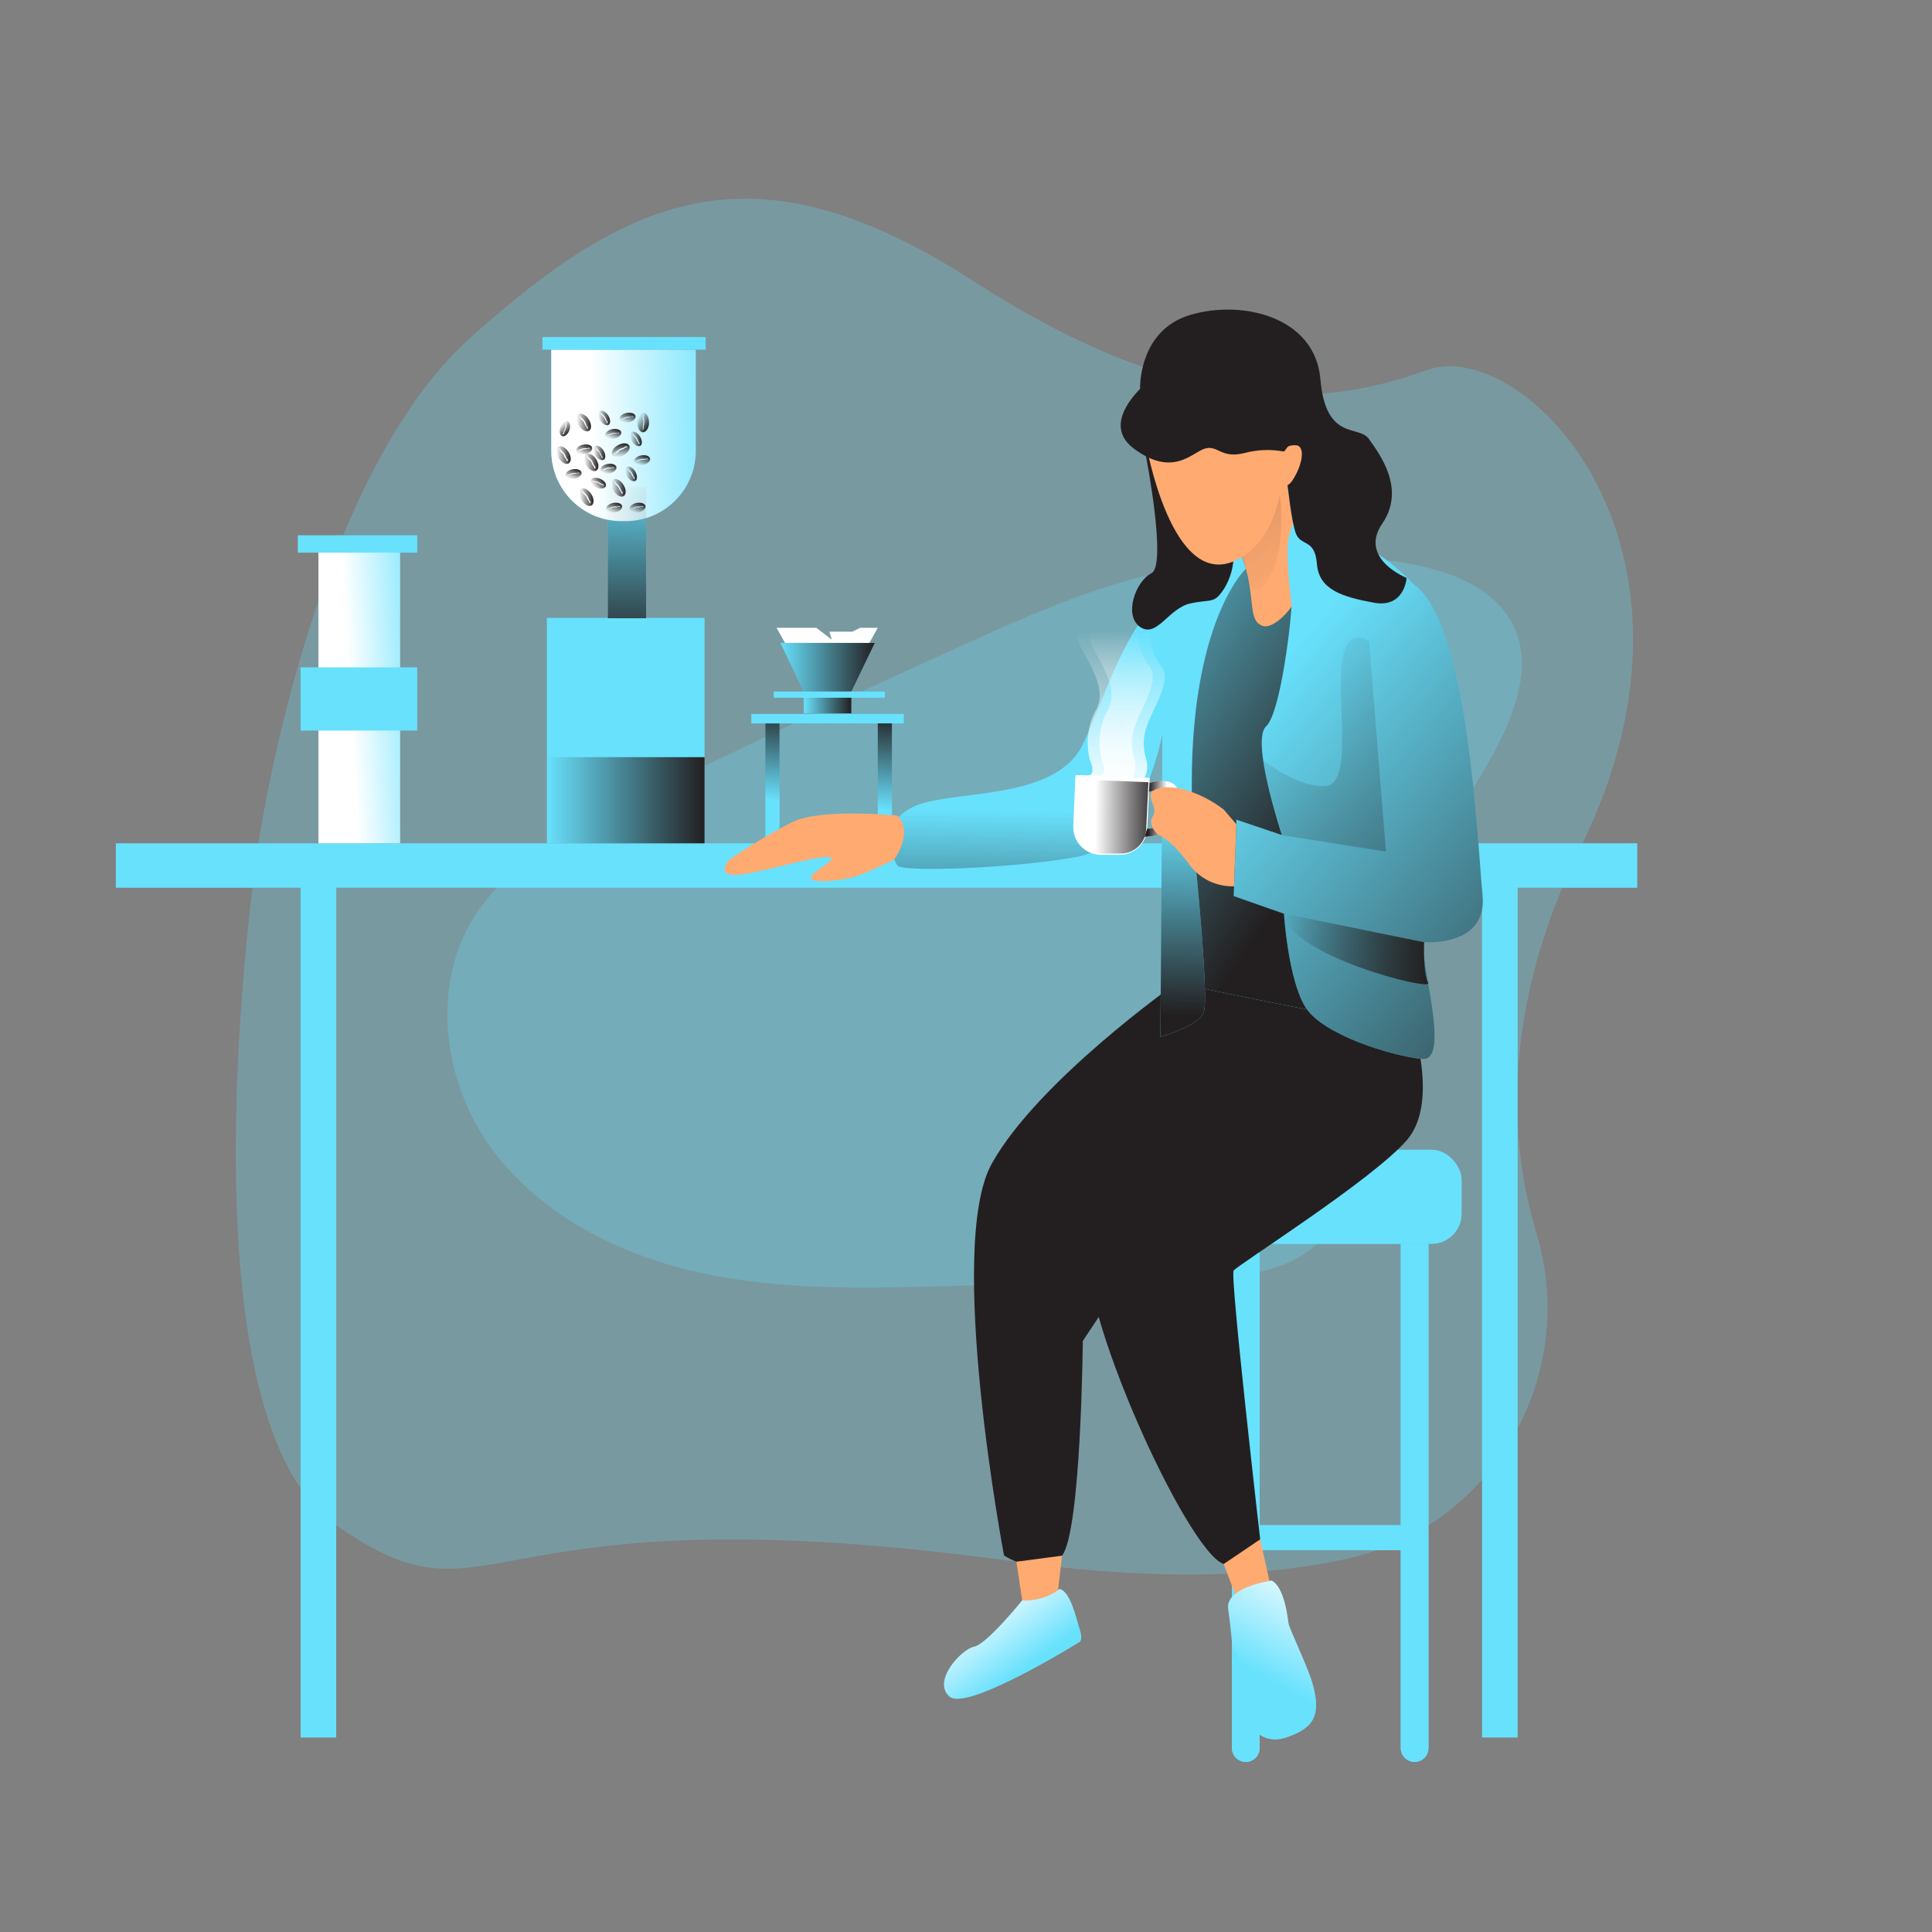 <svg transform="scale(1)" id="_0001_analysis" xmlns="http://www.w3.org/2000/svg" xmlns:xlink="http://www.w3.org/1999/xlink" viewBox="0 0 500 500" class="show_show__wrapper__graphic__5Waiy "><rect x="0" y="0" width="500" height="500" fill="#808080" stroke="none"/><title>React</title><defs><style>.cls-1{fill:none;}.cls-1,.cls-2,.cls-3,.cls-4,.cls-5,.cls-6,.cls-7,.cls-8,.cls-9,.cls-10,.cls-11,.cls-12,.cls-13,.cls-14,.cls-15,.cls-16,.cls-17,.cls-18,.cls-19,.cls-20,.cls-21,.cls-22,.cls-23,.cls-24,.cls-25,.cls-26,.cls-27,.cls-28,.cls-29,.cls-30,.cls-31,.cls-32,.cls-33,.cls-34,.cls-35,.cls-36,.cls-37,.cls-38,.cls-39,.cls-40,.cls-41,.cls-42,.cls-43,.cls-44,.cls-45,.cls-46,.cls-47,.cls-48,.cls-49,.cls-50,.cls-51,.cls-52,.cls-53,.cls-54,.cls-55,.cls-56{stroke-width:0px;}.cls-2{fill:url(#linear-gradient);}.cls-3{fill:url(#linear-gradient-38);}.cls-4{fill:url(#linear-gradient-33);}.cls-5{fill:url(#linear-gradient-29);}.cls-6{fill:url(#linear-gradient-32);}.cls-7{fill:url(#linear-gradient-30);}.cls-8{fill:url(#linear-gradient-31);}.cls-9{fill:url(#linear-gradient-36);}.cls-10{fill:url(#linear-gradient-39);}.cls-11{fill:url(#linear-gradient-34);}.cls-12{fill:url(#linear-gradient-37);}.cls-13{fill:url(#linear-gradient-35);}.cls-14{fill:url(#linear-gradient-28);}.cls-15{fill:url(#linear-gradient-25);}.cls-16{fill:url(#linear-gradient-11);}.cls-17{fill:url(#linear-gradient-12);}.cls-18{fill:url(#linear-gradient-13);}.cls-19{fill:url(#linear-gradient-10);}.cls-20{fill:url(#linear-gradient-17);}.cls-21{fill:url(#linear-gradient-16);}.cls-22{fill:url(#linear-gradient-19);}.cls-23{fill:url(#linear-gradient-15);}.cls-24{fill:url(#linear-gradient-23);}.cls-25{fill:url(#linear-gradient-21);}.cls-26{fill:url(#linear-gradient-18);}.cls-27{fill:url(#linear-gradient-14);}.cls-28{fill:url(#linear-gradient-22);}.cls-29{fill:url(#linear-gradient-20);}.cls-30{fill:url(#linear-gradient-27);}.cls-31{fill:url(#linear-gradient-24);}.cls-32{fill:url(#linear-gradient-26);}.cls-33{fill:url(#linear-gradient-45);}.cls-34{fill:url(#linear-gradient-46);}.cls-35{fill:url(#linear-gradient-44);}.cls-36{fill:url(#linear-gradient-48);}.cls-37{fill:url(#linear-gradient-49);}.cls-38{fill:url(#linear-gradient-47);}.cls-39{fill:url(#linear-gradient-42);}.cls-40{fill:url(#linear-gradient-43);}.cls-41{fill:url(#linear-gradient-40);}.cls-42{fill:url(#linear-gradient-41);}.cls-43{fill:url(#linear-gradient-50);}.cls-44{fill:url(#linear-gradient-4);}.cls-45{fill:url(#linear-gradient-2);}.cls-46{fill:url(#linear-gradient-3);}.cls-47{fill:url(#linear-gradient-8);}.cls-48{fill:url(#linear-gradient-9);}.cls-49{fill:url(#linear-gradient-7);}.cls-50{fill:url(#linear-gradient-5);}.cls-51{fill:url(#linear-gradient-6);}.cls-52{isolation:isolate;opacity:.27;}.cls-52,.cls-56{fill:#68e1fd;}.cls-53{fill:#231f20;}.cls-54{fill:#fff;}.cls-55{fill:#ffaa71;}</style><linearGradient id="linear-gradient" x1="230.58" y1="-1528.48" x2="232.7" y2="-1553.23" gradientTransform="translate(-31 1735.53)" gradientUnits="userSpaceOnUse"><stop offset="0" stop-color="#231f20" stop-opacity="0"></stop><stop offset="1" stop-color="#231f20"></stop></linearGradient><linearGradient id="linear-gradient-2" x1="259.46" y1="-1526" x2="261.58" y2="-1550.77" xlink:href="#linear-gradient"></linearGradient><linearGradient id="linear-gradient-3" x1="239.01" y1="-1553.74" x2="251.33" y2="-1553.74" xlink:href="#linear-gradient"></linearGradient><linearGradient id="linear-gradient-4" x1="232.95" y1="-1562.86" x2="257.41" y2="-1562.86" xlink:href="#linear-gradient"></linearGradient><linearGradient id="linear-gradient-5" x1="263.32" y1="348.06" x2="346.73" y2="291.59" gradientTransform="translate(0 502) scale(1 -1)" xlink:href="#linear-gradient"></linearGradient><linearGradient id="linear-gradient-6" x1="335.57" y1="152.32" x2="231.3" y2="-19.27" gradientTransform="matrix(1,0,0,1,0,0)" xlink:href="#linear-gradient"></linearGradient><linearGradient id="linear-gradient-7" x1="323.15" y1="181.71" x2="437.4" y2="278.58" gradientTransform="matrix(1,0,0,1,0,0)" xlink:href="#linear-gradient"></linearGradient><linearGradient id="linear-gradient-8" x1="324.47" y1="171.48" x2="473.9" y2="329.16" gradientTransform="matrix(1,0,0,1,0,0)" xlink:href="#linear-gradient"></linearGradient><linearGradient id="linear-gradient-9" x1="404.09" y1="-1489.58" x2="441.46" y2="-1489.58" gradientTransform="translate(-71.76 1735.17)" xlink:href="#linear-gradient"></linearGradient><linearGradient id="linear-gradient-10" x1="347.62" y1="-1525.1" x2="346.75" y2="-1472.97" gradientTransform="translate(-71.76 1735.17)" xlink:href="#linear-gradient"></linearGradient><linearGradient id="linear-gradient-11" x1="355.31" y1="-1523.8" x2="371.36" y2="-1523.65" gradientTransform="translate(-71.76 1735.17)" xlink:href="#linear-gradient"></linearGradient><linearGradient id="linear-gradient-12" x1="373.64" y1="-1525.74" x2="369" y2="-1525.86" gradientTransform="translate(-71.76 1735.17)" xlink:href="#linear-gradient"></linearGradient><linearGradient id="linear-gradient-13" x1="252.16" y1="87.98" x2="265.19" y2="70.17" gradientTransform="translate(0 502) scale(1 -1)" gradientUnits="userSpaceOnUse"><stop offset="0" stop-color="#fff"></stop><stop offset="1" stop-color="#fff" stop-opacity="0"></stop></linearGradient><linearGradient id="linear-gradient-14" x1="341.49" y1="95.71" x2="326.72" y2="68.13" xlink:href="#linear-gradient-13"></linearGradient><linearGradient id="linear-gradient-15" x1="362.92" y1="-1527.83" x2="363.57" y2="-1571.92" gradientTransform="translate(-71.76 1735.17)" xlink:href="#linear-gradient-13"></linearGradient><linearGradient id="linear-gradient-16" x1="359.84" y1="-1527.83" x2="360.5" y2="-1571.92" gradientTransform="translate(-71.76 1735.17)" xlink:href="#linear-gradient-13"></linearGradient><linearGradient id="linear-gradient-17" x1="121.58" y1="-1555.12" x2="144.17" y2="-1556.42" gradientTransform="translate(-31 1735.53)" xlink:href="#linear-gradient-13"></linearGradient><linearGradient id="linear-gradient-18" x1="239.09" y1="-1619.76" x2="242.14" y2="-1619.76" gradientTransform="translate(-71.76 1735.17)" xlink:href="#linear-gradient"></linearGradient><linearGradient id="linear-gradient-19" x1="-182.01" y1="-1974.37" x2="-178.97" y2="-1974.37" gradientTransform="translate(-228.28 2066.16) rotate(16.81)" xlink:href="#linear-gradient"></linearGradient><linearGradient id="linear-gradient-20" x1="-2564.03" y1="-1762.47" x2="-2560.33" y2="-1762.47" gradientTransform="translate(-1772.88 2546.36) rotate(94.2)" xlink:href="#linear-gradient"></linearGradient><linearGradient id="linear-gradient-21" x1="246.75" y1="-1619.29" x2="249.81" y2="-1619.29" gradientTransform="translate(-71.76 1735.17)" xlink:href="#linear-gradient"></linearGradient><linearGradient id="linear-gradient-22" x1="447.62" y1="561.08" x2="450.66" y2="561.08" gradientTransform="translate(-511.22 339.53) rotate(-68.72)" xlink:href="#linear-gradient"></linearGradient><linearGradient id="linear-gradient-23" x1="443.01" y1="559.93" x2="446.05" y2="559.93" gradientTransform="translate(-511.22 339.53) rotate(-68.72)" xlink:href="#linear-gradient"></linearGradient><linearGradient id="linear-gradient-24" x1="240.24" y1="-1628.56" x2="243.94" y2="-1628.56" gradientTransform="translate(-71.76 1735.17)" xlink:href="#linear-gradient"></linearGradient><linearGradient id="linear-gradient-25" x1="462.42" y1="557.52" x2="465.47" y2="557.52" gradientTransform="translate(-511.22 339.53) rotate(-68.72)" xlink:href="#linear-gradient"></linearGradient><linearGradient id="linear-gradient-26" x1="458.15" y1="554.03" x2="461.2" y2="554.03" gradientTransform="translate(-511.22 339.53) rotate(-68.72)" xlink:href="#linear-gradient"></linearGradient><linearGradient id="linear-gradient-27" x1="172.53" y1="-1528.43" x2="213.34" y2="-1528.43" xlink:href="#linear-gradient"></linearGradient><linearGradient id="linear-gradient-28" x1="193.33" y1="-1615.47" x2="193.17" y2="-1564.63" xlink:href="#linear-gradient"></linearGradient><linearGradient id="linear-gradient-29" x1="184.15" y1="-1622.87" x2="220.21" y2="-1623.74" gradientTransform="translate(-31 1735.53)" xlink:href="#linear-gradient-13"></linearGradient><linearGradient id="linear-gradient-30" x1="221.68" y1="-1606.5" x2="225.37" y2="-1606.5" gradientTransform="translate(-71.76 1735.17)" xlink:href="#linear-gradient"></linearGradient><linearGradient id="linear-gradient-31" x1="664.59" y1="-543.02" x2="667.64" y2="-543.02" gradientTransform="translate(-78.03 952.3) rotate(-35.09)" xlink:href="#linear-gradient"></linearGradient><linearGradient id="linear-gradient-32" x1="435.68" y1="548.92" x2="438.73" y2="548.92" gradientTransform="translate(-511.22 339.53) rotate(-68.72)" xlink:href="#linear-gradient"></linearGradient><linearGradient id="linear-gradient-33" x1="229.99" y1="-1608.92" x2="233.69" y2="-1608.92" gradientTransform="translate(-71.76 1735.17)" xlink:href="#linear-gradient"></linearGradient><linearGradient id="linear-gradient-34" x1="233.57" y1="-1612.51" x2="236.62" y2="-1612.51" gradientTransform="translate(-71.76 1735.17)" xlink:href="#linear-gradient"></linearGradient><linearGradient id="linear-gradient-35" x1="222.93" y1="-1615.51" x2="226.63" y2="-1615.51" gradientTransform="translate(-71.76 1735.17)" xlink:href="#linear-gradient"></linearGradient><linearGradient id="linear-gradient-36" x1="-719.76" y1="-2242.71" x2="-716.05" y2="-2242.71" gradientTransform="translate(-513.34 2363.91) rotate(34.53)" xlink:href="#linear-gradient"></linearGradient><linearGradient id="linear-gradient-37" x1="225.36" y1="-1617.96" x2="228.4" y2="-1617.96" gradientTransform="translate(-71.76 1735.17)" xlink:href="#linear-gradient"></linearGradient><linearGradient id="linear-gradient-38" x1="444.53" y1="543.88" x2="447.57" y2="543.88" gradientTransform="translate(-511.22 339.53) rotate(-68.72)" xlink:href="#linear-gradient"></linearGradient><linearGradient id="linear-gradient-39" x1="74.45" y1="1006.24" x2="78.15" y2="1006.24" gradientTransform="translate(-848.31 134.59) rotate(-86.69)" xlink:href="#linear-gradient"></linearGradient><linearGradient id="linear-gradient-40" x1="234.84" y1="-1621.57" x2="237.88" y2="-1621.57" gradientTransform="translate(-71.76 1735.17)" xlink:href="#linear-gradient"></linearGradient><linearGradient id="linear-gradient-41" x1="449.76" y1="551.2" x2="452.8" y2="551.2" gradientTransform="translate(-511.22 339.53) rotate(-68.72)" xlink:href="#linear-gradient"></linearGradient><linearGradient id="linear-gradient-42" x1="215.78" y1="-1617.4" x2="219.48" y2="-1617.4" gradientTransform="translate(-71.76 1735.17)" xlink:href="#linear-gradient"></linearGradient><linearGradient id="linear-gradient-43" x1="-1256.44" y1="-2308.19" x2="-1253.4" y2="-2308.19" gradientTransform="translate(-823.45 2552.71) rotate(50.19)" xlink:href="#linear-gradient"></linearGradient><linearGradient id="linear-gradient-44" x1="446.89" y1="536.22" x2="449.95" y2="536.22" gradientTransform="translate(-511.22 339.53) rotate(-68.72)" xlink:href="#linear-gradient"></linearGradient><linearGradient id="linear-gradient-45" x1="221.03" y1="-1625.81" x2="224.73" y2="-1625.81" gradientTransform="translate(-71.76 1735.17)" xlink:href="#linear-gradient"></linearGradient><linearGradient id="linear-gradient-46" x1="226.62" y1="-1626.99" x2="229.66" y2="-1626.99" gradientTransform="translate(-71.76 1735.17)" xlink:href="#linear-gradient"></linearGradient><linearGradient id="linear-gradient-47" x1="453.38" y1="541.79" x2="456.43" y2="541.79" gradientTransform="translate(-511.22 339.53) rotate(-68.72)" xlink:href="#linear-gradient"></linearGradient><linearGradient id="linear-gradient-48" x1="439.98" y1="535.97" x2="443.02" y2="535.97" gradientTransform="translate(-511.22 339.53) rotate(-68.72)" xlink:href="#linear-gradient"></linearGradient><linearGradient id="linear-gradient-49" x1="458.63" y1="543.71" x2="461.69" y2="543.71" gradientTransform="translate(-511.22 339.53) rotate(-68.72)" xlink:href="#linear-gradient"></linearGradient><linearGradient id="linear-gradient-50" x1="437.87" y1="554.56" x2="440.91" y2="554.56" gradientTransform="translate(-511.22 339.53) rotate(-68.72)" xlink:href="#linear-gradient"></linearGradient></defs><g id="background"><path class="cls-52" d="M66.56,220.4s13.18-95.41,55.35-133.16c42.17-37.75,74.24-50.52,130.21-14.36,55.96,36.16,91.98,32.12,117.03,22.94,25.04-9.19,78.51,45.13,39.92,123.45-21.01,42.65-18.3,77.2-11.46,99.8,11.12,36.8-11,75.7-48.5,84.2-20.96,4.76-48.87,6.06-86.06.91-142.8-19.76-133.99,19.9-176.02-9.44-42.03-29.35-20.47-174.33-20.47-174.33h0Z"></path><path class="cls-52" d="M304.73,147.26c-18.92,3.38-36.73,11.19-54.25,19.11-30.4,13.72-60.55,28-90.45,42.82-13.89,6.94-28.41,14.44-36.9,27.43-11.79,18.02-8.63,43.19,4.07,60.58,12.71,17.39,33.27,27.69,54.31,32.25,21.04,4.56,42.82,3.98,64.33,3.37l61.55-1.76c12.67-.36,26.88-1.41,35.22-10.95,5.6-6.41,7.22-15.27,8.46-23.69,3.78-25.57,6.32-52.17,18.95-74.73,9.43-16.84,37.03-48.05,16.28-66.71-16.83-15.15-61.34-11.32-81.58-7.71h0Z"></path></g><g id="taable"><rect class="cls-56" x="29.98" y="218.25" width="393.74" height="11.5"></rect><rect class="cls-56" x="77.8" y="227.46" width="9.21" height="222.21"></rect><rect class="cls-56" x="383.55" y="227.46" width="9.21" height="222.21"></rect></g><g id="filter"><rect class="cls-56" x="198.07" y="187.21" width="3.68" height="32.05"></rect><rect class="cls-2" x="198.07" y="187.21" width="3.68" height="32.05"></rect><rect class="cls-56" x="194.44" y="184.76" width="39.47" height="2.46"></rect><rect class="cls-56" x="227.16" y="187.21" width="3.68" height="32.05"></rect><rect class="cls-45" x="227.16" y="187.21" width="3.68" height="32.05"></rect><rect class="cls-56" x="208.01" y="178.97" width="12.32" height="5.65"></rect><rect class="cls-46" x="208.01" y="178.97" width="12.32" height="5.65"></rect><polyline class="cls-56" points="208.01 178.97 201.95 166.38 226.41 166.38 220.34 178.97"></polyline><polyline class="cls-44" points="208.01 178.97 201.95 166.38 226.41 166.38 220.34 178.97"></polyline><rect class="cls-56" x="200.24" y="178.97" width="28.76" height="1.6"></rect><polygon class="cls-54" points="203.16 166.38 200.97 162.48 211.27 162.48 215.28 165.54 214.63 163.48 220.59 163.48 222.58 162.48 227.16 162.48 224.99 166.38 203.16 166.38"></polygon></g><g id="character"><path class="cls-56" d="M362.53,321.89h7.15v130.52c0,1.97-1.6,3.58-3.58,3.58h0c-1.97,0-3.58-1.6-3.58-3.58v-130.52h0Z"></path><path class="cls-56" d="M318.84,321.89h7.15v130.52c0,1.97-1.6,3.58-3.58,3.58h0c-1.97,0-3.58-1.6-3.58-3.58v-130.52h0Z"></path><rect class="cls-56" x="323.72" y="394.73" width="40.22" height="6.42"></rect><rect class="cls-56" x="310.19" y="297.57" width="68.05" height="24.31" rx="7.78" ry="7.78"></rect><path class="cls-56" d="M362.53,321.89h7.15v130.52c0,1.97-1.6,3.58-3.58,3.58h0c-1.97,0-3.58-1.6-3.58-3.58v-130.52h0Z"></path><path class="cls-56" d="M318.84,321.89h7.15v130.52c0,1.97-1.6,3.58-3.58,3.58h0c-1.97,0-3.58-1.6-3.58-3.58v-130.52h0Z"></path><rect class="cls-56" x="323.72" y="394.73" width="40.22" height="6.42"></rect><rect class="cls-56" x="310.19" y="297.57" width="68.05" height="24.31" rx="7.78" ry="7.78"></rect><path class="cls-53" d="M304.51,254.37s-35.87,25.28-47.84,46.78,3.17,101.42,3.17,101.42c0,0,10.13,6.48,15.04,0,4.92-6.48,5.35-55.54,5.35-55.54l57.59-86.53s-16.05-8.81-33.32-6.12h0Z"></path><path class="cls-53" d="M364.68,262.28s8.38,22.48-.61,32.82c-8.99,10.33-43.83,32.31-44.81,33.73-.97,1.42,6.87,69.5,6.87,69.5,0,0,.1,9.64-9.45,6.43-9.56-3.21-38.93-68.27-34.72-82.87,1.71-5.89,45.03-62.85,46.44-62.59,1.41.25,36.28,2.97,36.28,2.97h0Z"></path><path class="cls-56" d="M334.01,137.98c4.12.13,8.24.54,12.3,1.25,1.89.24,3.71.91,5.3,1.96,3.15,2.82,14.22,115.87,14.22,115.87,0,0,.83,6.62-4.95,7.44s-56.35-10.13-56.35-10.13c0,0,1.76-75.34-.49-78.09-2.24-2.74,3.4-28.21,10.41-30.18s19.56-8.12,19.56-8.12h0Z"></path><path class="cls-50" d="M334.01,137.98c4.12.13,8.24.54,12.3,1.25,1.89.24,3.71.91,5.3,1.96,3.15,2.82,14.22,115.87,14.22,115.87,0,0,.83,6.62-4.95,7.44s-56.35-10.13-56.35-10.13c0,0,1.76-75.34-.49-78.09-2.24-2.74,3.4-28.21,10.41-30.18s19.56-8.12,19.56-8.12h0Z"></path><path class="cls-55" d="M332.9,122.96s1.39,15.04,4.35,21.91c2.96,6.86-6.55,18.61-10.55,17.09s-1.53-7.54-5.24-17.83c-3.71-10.29,8.13-24.07,11.44-21.16h0Z"></path><path class="cls-51" d="M330.05,123.77c.56,1.08.87,2.97,1.02,3.73.35,1.81.47,3.68.51,5.53.14,5.91-.46,12.12-3.36,16.98-.66,1.1-1.49,2.17-2.61,2.51-1.48.46-2.45-.62-2.79-2.14-.47-2.11-.83-4.21-1.47-6.27-1.75-5.62.39-12.07,3.32-16.62.69-1.08,3.24-5.08,4.69-4.5.26.1.48.38.67.76Z"></path><path class="cls-56" d="M365.84,151.2s-9.52-10.72-20.23-12.53c-10.7-1.82-9.86-2.03-9.86-2.03l-.68-1.79s-1.72,2.15-1.86,7.45c.05,4.72.39,9.44,1.03,14.12.17,1.62-2.57,27.84-6.58,31.56-4.02,3.71,4.06,28.12,4.06,28.12l-11.75-3.97v1.16l-.69,18.61,13.01,4.56s1.04,16.79,5.49,24.09c4.44,7.3,22.52,12.73,30.24,13.52,7.72.79-.86-25.97.56-30.2,0,0,16.42,1.3,15.1-12.15s-3.51-70.5-17.82-80.51h-.02Z"></path><path class="cls-49" d="M365.84,151.2s-9.52-10.72-20.23-12.53c-10.7-1.82-9.86-2.03-9.86-2.03l-.68-1.79s-1.72,2.15-1.86,7.45c.05,4.72.39,9.44,1.03,14.12.17,1.62-2.57,27.84-6.58,31.56-4.02,3.71,4.06,28.12,4.06,28.12l-11.75-3.97v1.16l-.69,18.61,13.01,4.56s1.04,16.79,5.49,24.09c4.44,7.3,22.52,12.73,30.24,13.52,7.72.79-.86-25.97.56-30.2,0,0,16.42,1.3,15.1-12.15s-3.51-70.5-17.82-80.51h-.02Z"></path><path class="cls-47" d="M331.76,216.13l26.92,4.27-4.36-54.39s-5.79-4.63-7.05,5.54c-1.26,10.17,2.87,31.24-4.15,31.86-7.02.61-16.2-6.63-16.2-6.63,0,0,2.41,16.47,4.85,19.35h-.01Z"></path><path class="cls-48" d="M332.28,236.45l36.28,7.41s-.31,8.24,1.05,10.52c1.37,2.28-36.29-7.11-37.33-17.92h0Z"></path><path class="cls-56" d="M322.43,147.19s-18.57,17.22-12.94,77.17c0,0,3.41,34.07,2.04,37.65s-11.21,6.32-11.21,6.32c0,0,.52-73.06.5-78.28,0,0-5.25,28.66-22.07,31.71-16.81,3.04-45.5,3.97-46.52,2.23s-5.57-10.21,3.8-15.04c9.36-4.84,36.89-1.16,44.19-16.3,7.3-15.15,12.94-40.78,34.24-46.55l6.94-1.98,1.03,3.08h0Z"></path><path class="cls-19" d="M322.43,147.19s-18.57,17.22-12.94,77.17c0,0,3.41,34.07,2.04,37.65s-11.21,6.32-11.21,6.32c0,0,.52-73.06.5-78.28,0,0-5.25,28.66-22.07,31.71-16.81,3.04-45.5,3.97-46.52,2.23s-5.57-10.21,3.8-15.04c9.36-4.84,36.89-1.16,44.19-16.3,7.3-15.15,12.94-40.78,34.24-46.55l6.94-1.98,1.03,3.08h0Z"></path><path class="cls-54" d="M278.33,200.62c.42-.16,19.21.64,19.21.64l-.62,13.19c-.19,3.79-3.32,6.77-7.12,6.77h-4.91c-3.94,0-7.13-3.19-7.13-7.13,0-.13,0-.25.01-.38l.56-13.09Z"></path><path class="cls-16" d="M279.44,201.84c.38-.14,17.77.6,17.77.6l-.58,12.19c-.17,3.51-3.07,6.28-6.58,6.27h-4.54c-3.63,0-6.58-2.93-6.58-6.56,0-.13,0-.25.01-.38l.5-12.12h0Z"></path><path class="cls-54" d="M297.48,202.6s5.32-1.67,7.05,1.16c0,0,2.14,11.76-5.15,12.47l-3.21.35.74-2.18s3.3.79,4.17-3.91c.87-4.7-.14-6.62-3.71-5.58l.12-2.31h-.01Z"></path><path class="cls-17" d="M297.48,202.6s5.32-1.67,7.05,1.16c0,0,2.14,11.76-5.15,12.47l-3.21.35.74-2.18s3.3.79,4.17-3.91c.87-4.7-.14-6.62-3.71-5.58l.12-2.31h-.01Z"></path><path class="cls-55" d="M232.23,211.09s-19.46-2-27,1.59c-5.76,2.93-11.32,6.25-16.64,9.93,0,0-3.3,3.91,1.74,3.81,5.03-.1,19.94-4.8,23.85-4.63s-4.94,4.14-4.29,5.53c.65,1.39,8.77.6,12.62-.88,3.85-1.48,8.91-3.99,8.91-3.99,0,0,5.15-7.01.81-11.35h0Z"></path><path class="cls-55" d="M263.04,404.17l1.5,10.01s4.95,3.09,8.99,0l1.33-11.57-11.83,1.56h.01Z"></path><path class="cls-55" d="M316.69,404.76l3.24,8.56c.54,1.42,2.03,2.25,3.53,1.97,2.04-.37,4.63-1.28,5.66-3.47l-2.97-13.45-9.45,6.39h0Z"></path><path class="cls-56" d="M274.2,411.28c-2.77,2.08-6.19,3.11-9.65,2.9,0,0-9.15,11.36-12.44,11.99-3.29.62-10.96,8.91-6.38,12.9s33.79-14.2,33.79-14.2c0,0,.74-.78-.09-3.25-.83-2.48-2.41-9.93-5.23-10.35h0Z"></path><path class="cls-56" d="M329.12,409.07s-12.1,1.62-11.26,7.39c.84,5.77.86,8.67,1.27,10.11.42,1.45,4.04,4.35,3.15,11.57s3.31,13.99,10.65,11.51c7.34-2.48,8.91-5.94,6.87-13.55-1.16-4.4-6.14-14.57-6.35-16.02-.21-1.45-1.01-9.2-4.33-11.03v.02Z"></path><path class="cls-18" d="M274.2,411.28c-2.77,2.08-6.19,3.11-9.65,2.9,0,0-9.15,11.36-12.44,11.99-3.29.62-10.96,8.91-6.38,12.9s33.79-14.2,33.79-14.2c0,0,.74-.78-.09-3.25-.83-2.48-2.41-9.93-5.23-10.35h0Z"></path><path class="cls-27" d="M329.12,409.07s-12.1,1.62-11.26,7.39c.84,5.77.86,8.67,1.27,10.11.42,1.45,4.04,4.35,3.15,11.57s3.31,13.99,10.65,11.51c7.34-2.48,8.91-5.94,6.87-13.55-1.16-4.4-6.14-14.57-6.35-16.02-.21-1.45-1.01-9.2-4.33-11.03v.02Z"></path><path class="cls-53" d="M295.05,100.63s-.54-15.15,13.02-19.14,32.27.53,33.65,16.66,9.94,11.72,12.54,15.44c2.6,3.71,9.7,12.82,3.47,21.91-6.23,9.08,6.3,14.07,6.3,14.07,0,0-.51,7.9-8.53,6.4s-14.15-3.29-14.68-10.01-4.13-4.42-5.46-7.93c-1.16-3.15-2.09-12.39-2.31-14.05-.22-1.65-8.34-8.46-11.44-10.41-3.1-1.96-21.27-17.01-26.55-12.94h-.01Z"></path><path class="cls-55" d="M335.96,115.34c-2.35-.55-4.7.92-5.25,3.27-.04.16-.07.33-.09.5-.8,4.74,1.55,8.55,3.75,5.38,2.2-3.17,3.58-8.03,1.59-9.15Z"></path><path class="cls-53" d="M296.59,118.13s5.47,28.15,1.39,30.23c-4.08,2.07-7.24,10.88-2.93,13.89,4.32,3.01,7.35-4.86,13.02-6.08,5.67-1.22,6.09.24,8.78-3.9,1.64-2.71,2.48-5.83,2.41-9l-11.19-34.19s-12.52-6.51-11.48,9.06h0Z"></path><path class="cls-55" d="M296.59,114.83s6.56,37.96,23.14,30.24c10.59-4.95,12.54-18.84,12.54-28.17.03-3.03-.16-6.07-.57-9.07,0,0-24.17-33.52-35.12,7h.01Z"></path><path class="cls-53" d="M298.93,97.18s-15.6,11.38-5.49,18.92c10.11,7.54,15.04,1.01,18.38,0s4.18,2.67,10.19,1.16c3.36-.91,6.89-1.04,10.31-.39l4.93-6.46c-1.07-3.01-2.75-5.77-4.93-8.1-3.97-4.57-15.82-20.82-33.4-5.13h0Z"></path><path class="cls-23" d="M285.14,196.75c-1.16-4.41-.59-9.09,1.6-13.09,3.69-6.69-4.91-15.55-4.76-18.72s4.76-9.59,4.76-9.59l10.83,3.29s-.95,9.26,2.78,13.47-3.31,12.6-4.14,17.98c-.36,2.1-.22,4.25.38,6.28.52,1.6.38,3.34-.38,4.84h0l-11.57-.45s2.18-.02.51-4h0Z"></path><path class="cls-21" d="M282.09,196.75c-1.17-4.4-.6-9.09,1.59-13.09,3.68-6.69-4.92-15.55-4.77-18.72.15-3.17,4.77-9.59,4.77-9.59l10.82,3.29s-.95,9.26,2.78,13.47-3.31,12.6-4.14,17.98c-.35,2.1-.22,4.25.39,6.28.51,1.6.37,3.34-.39,4.84h0l-11.57-.45s2.21-.02.53-4h0Z"></path><path class="cls-55" d="M316.72,209.54l3.25,3.78-.6,16.05c-4.62.16-9.01-2.01-11.68-5.79-4.83-6.48-7.58-7.37-7.79-7.44s-3.1-2.68-1.52-4.96c1.59-2.28-2.42-5.31.41-6.76s7.58-.12,7.58-.12c3.75,1.07,7.26,2.85,10.35,5.23h0Z"></path></g><g id="aeropress"><rect class="cls-56" x="82.41" y="142.32" width="21.13" height="75.91"></rect><rect class="cls-20" x="82.41" y="142.32" width="21.13" height="75.91"></rect><rect class="cls-56" x="77.07" y="138.53" width="30.91" height="4.5"></rect><rect class="cls-56" x="77.8" y="172.71" width="30.18" height="16.36"></rect></g><g id="grinder"><path class="cls-26" d="M169.9,114.78c-.62-.97-1.59-1.46-2.15-1.16s-.54,1.45.06,2.42c.6.97,1.59,1.47,2.15,1.16s.54-1.39-.06-2.42ZM169.58,116.8c-.03-.09-.06-.17-.1-.25-.02-.09-.05-.17-.1-.24-.07-.1-.16-.2-.24-.29-.17-.23-.2-.56-.37-.79-.12-.13-.25-.25-.39-.36-.19-.17-.33-.39-.42-.62-.02-.08-.02-.16,0-.24,0-.07.08-.17.15-.14-.04.09-.04.2,0,.29.06.1.13.18.21.25.28.22.53.47.74.75.15.26.27.53.36.81,0,0,.06.12.1.17s.15.15.21.23c.08.16.02.35-.14.43h-.01Z"></path><path class="cls-22" d="M169.17,123.06c-.3-1.16-1.08-1.86-1.74-1.69s-.94,1.23-.64,2.31c.3,1.09,1.08,1.86,1.74,1.69s.94-1.2.64-2.31ZM168.28,124.88v-.28c0-.08,0-.17,0-.25,0-.12-.12-.23-.15-.36s0-.58-.13-.86c-.07-.16-.16-.31-.27-.45-.14-.22-.21-.46-.22-.72-.03-.08-.03-.17,0-.25,0-.06.13-.14.19-.08-.07.08-.1.18-.08.28.02.11.07.21.13.3.2.29.36.61.49.94.06.29.1.58.1.88v.2c0,.1.1.19.13.28.05.16-.03.32-.19.38h0Z"></path><path class="cls-29" d="M173.22,121.45c1.23-.66,1.91-1.78,1.53-2.51s-1.71-.79-2.94-.13-1.92,1.78-1.53,2.51,1.7.79,2.94.13ZM170.82,120.88l.31-.09c.1-.02.21-.06.3-.1.13-.07.24-.2.38-.28s.68-.2.97-.38c.17-.13.33-.28.47-.44.22-.21.49-.37.79-.45.1-.03.21-.03.31,0,.08,0,.2.12.15.2-.11-.06-.25-.06-.36,0-.12.05-.23.13-.31.23-.51.61-1.21,1.02-1.99,1.16-.08.03-.16.06-.23.1-.1.07-.19.17-.29.23-.19.09-.42.01-.51-.17h0Z"></path><path class="cls-25" d="M177.56,115.21c-.61-.97-1.57-1.47-2.15-1.1-.58.37-.54,1.45.07,2.42s1.59,1.46,2.15,1.16.54-1.5-.07-2.48ZM177.22,117.22c-.03-.09-.06-.18-.09-.27-.03-.08-.06-.16-.1-.23-.07-.1-.17-.2-.24-.3s-.21-.54-.38-.78c-.11-.13-.24-.25-.38-.36-.19-.17-.34-.38-.43-.62-.02-.08-.02-.16,0-.24,0-.07.09-.17.15-.15-.04.1-.04.2,0,.3.05.09.12.18.21.24.28.22.53.48.75.76.15.25.27.52.36.8l.09.19c.08.07.15.15.21.23.08.15.02.34-.13.42h-.02Z"></path><path class="cls-28" d="M174.37,123.44c-1.16.23-1.94.95-1.82,1.61.13.66,1.16,1.03,2.31.82s1.94-.95,1.81-1.61-1.18-1.03-2.3-.82h0ZM176.12,124.48h-.53c-.12,0-.24.09-.36.13s-.59,0-.87,0c-.17.06-.33.14-.47.23-.23.11-.48.17-.73.17-.08.02-.17.02-.25,0-.06,0-.13-.14-.07-.2.07.08.17.11.28.1.11,0,.21-.04.3-.1.31-.18.64-.32.98-.42.29-.02.58-.02.87,0,.07.01.14.01.21,0,.1,0,.19-.08.29-.1.15-.04.3.04.36.19h0Z"></path><path class="cls-24" d="M171.62,127.31c-1.16.22-1.93.94-1.81,1.6.13.66,1.16,1.03,2.31.82s1.93-.94,1.81-1.61c-.13-.67-1.18-1.03-2.31-.81h0ZM173.37,128.34h-.53c-.13,0-.24.09-.37.13s-.59,0-.86,0c-.17.06-.34.14-.49.24-.23.11-.48.16-.73.16-.08.02-.16.02-.24,0-.06,0-.13-.14-.08-.2.07.07.17.12.28.12.11-.02.21-.05.31-.1.3-.18.63-.32.97-.42.29-.03.59-.03.88,0h.21c.09-.04.19-.08.29-.12.15-.03.3.05.36.19h0Z"></path><path class="cls-31" d="M171.59,105.81c-.75-1.16-1.92-1.78-2.62-1.34s-.66,1.76.08,2.94,1.92,1.78,2.62,1.34.66-1.76-.08-2.94ZM171.2,108.26c0-.1-.07-.21-.12-.31-.03-.1-.07-.2-.13-.29-.08-.13-.21-.23-.3-.36s-.24-.67-.45-.95c-.14-.16-.3-.31-.47-.44-.23-.2-.4-.46-.51-.75-.03-.1-.03-.2,0-.3,0-.08.1-.21.19-.17-.05.11-.05.24,0,.36.06.12.15.22.25.3.34.27.64.58.9.93.18.31.32.63.44.97.03.08.07.15.12.22.08.1.19.17.25.28.09.19.02.42-.17.52h0Z"></path><path class="cls-15" d="M176.42,108.35c-1.16.23-1.93.94-1.81,1.61.13.67,1.16,1.03,2.31.81s1.93-.94,1.81-1.6-1.18-1.03-2.31-.82ZM178.18,109.38h-.28c-.08-.02-.17-.02-.25,0-.13,0-.24.09-.37.13s-.58,0-.86,0c-.17.06-.33.14-.49.23-.22.12-.48.17-.73.16-.08.02-.16.02-.24,0-.06,0-.13-.15-.07-.2.07.07.17.11.27.1.11-.01.22-.05.31-.1.31-.18.64-.32.98-.42.29-.02.58-.02.87,0h.21c.09-.04.19-.08.29-.12.15-.03.31.06.36.21h0Z"></path><path class="cls-32" d="M171.62,111.06c-1.16.23-1.93.95-1.81,1.61.13.66,1.16,1.03,2.31.82s1.93-.95,1.81-1.61c-.13-.66-1.18-1.03-2.31-.82ZM173.37,112.1h-.53c-.13,0-.24.09-.37.13s-.59,0-.86.06c-.17.06-.33.14-.49.23-.23.11-.48.17-.73.17-.08.02-.16.02-.24,0-.06,0-.13-.14-.08-.2.07.07.17.11.28.1.11,0,.22-.04.31-.1.31-.18.63-.32.97-.42.29-.02.59-.02.88,0,.07.01.14.01.21,0,.1,0,.19-.08.29-.1.13-.04.28,0,.36.13h0Z"></path><rect class="cls-56" x="141.53" y="159.91" width="40.81" height="58.33"></rect><rect class="cls-30" x="141.53" y="195.95" width="40.81" height="22.3"></rect><path class="cls-56" d="M142.67,90.49h37.4v26.19c0,10.04-8.14,18.18-18.18,18.19h-1.01c-10.05,0-18.21-8.14-18.21-18.19h0v-26.19h0Z"></path><rect class="cls-56" x="157.3" y="126.06" width="9.92" height="33.94"></rect><rect class="cls-14" x="157.3" y="126.06" width="9.92" height="33.94"></rect><path class="cls-5" d="M142.67,90.49h37.4v26.19c0,10.04-8.14,18.18-18.18,18.19h-1.01c-10.05,0-18.21-8.14-18.21-18.19h0v-26.19h0Z"></path><rect class="cls-56" x="140.38" y="87.24" width="42.24" height="3.25"></rect><path class="cls-7" d="M153.03,127.87c-.75-1.16-1.92-1.78-2.62-1.34s-.66,1.76.08,2.94,1.92,1.78,2.62,1.34.66-1.76-.08-2.94ZM152.64,130.31c0-.1-.07-.21-.12-.31-.03-.1-.07-.2-.13-.29-.08-.13-.21-.23-.3-.36s-.24-.67-.45-.95c-.14-.16-.3-.31-.47-.44-.23-.2-.4-.46-.51-.75-.03-.1-.03-.2,0-.3,0-.08.1-.21.19-.17-.05.11-.05.24,0,.36.06.12.15.22.25.3.34.27.64.58.9.93.18.31.32.63.44.97.03.08.07.15.12.22.08.1.19.17.25.28.09.19.02.42-.17.52h0Z"></path><path class="cls-8" d="M155.33,123.91c-1.06-.44-2.14-.29-2.4.34s.38,1.5,1.45,1.94,2.13.29,2.4-.34-.39-1.48-1.45-1.94ZM156.23,125.75l-.23-.16c-.07-.05-.14-.1-.22-.14-.12,0-.24,0-.37-.09s-.49-.34-.75-.43c-.17-.05-.35-.07-.53-.07-.25-.03-.49-.12-.69-.27-.07-.04-.13-.11-.17-.19v-.2c.02.1.08.19.16.24.1.04.2.07.31.08.36.01.71.08,1.05.2.27.12.52.27.75.44l.19.09c.1,0,.21,0,.3.07.17.05.27.23.22.4v.02h-.02Z"></path><path class="cls-6" d="M158.7,130.16c-1.16.22-1.93.94-1.81,1.6s1.16,1.03,2.31.82,1.93-.95,1.81-1.61c-.13-.66-1.16-1.03-2.31-.81h0ZM160.46,131.19h-.53c-.13,0-.24.09-.37.13s-.59,0-.86,0c-.17.06-.33.14-.49.23-.23.11-.48.17-.73.17-.08.02-.16.02-.24,0-.06,0-.13-.14-.08-.2.07.07.17.11.28.1.11,0,.22-.04.31-.1.31-.18.63-.32.97-.42.29-.02.59-.02.88,0,.07,0,.14,0,.21,0,.1,0,.19-.08.29-.1.16-.05.33.03.39.19h-.03Z"></path><path class="cls-4" d="M161.34,125.45c-.75-1.16-1.92-1.78-2.62-1.34s-.66,1.76.08,2.94c.74,1.18,1.92,1.78,2.62,1.34s.66-1.76-.08-2.94ZM160.95,127.89c0-.1-.07-.21-.12-.31-.03-.1-.07-.2-.13-.29-.08-.13-.21-.23-.3-.36s-.24-.67-.45-.95c-.14-.16-.3-.31-.47-.44-.23-.2-.4-.46-.51-.75-.03-.1-.03-.2,0-.3,0-.08.1-.21.19-.17-.05.11-.05.24,0,.36.06.12.15.22.25.3.34.27.64.58.9.93.18.31.32.63.44.97.03.08.07.15.12.22.08.1.19.17.25.28.09.19.02.42-.17.52h0Z"></path><path class="cls-11" d="M164.37,121.98c-.61-.97-1.57-1.46-2.15-1.1s-.53,1.45.07,2.42,1.59,1.47,2.15,1.16.54-1.5-.07-2.48ZM164.05,123.99c-.03-.09-.06-.17-.09-.25-.02-.09-.06-.17-.1-.24-.07-.1-.17-.19-.24-.29s-.21-.56-.37-.79c-.12-.13-.25-.25-.39-.36-.19-.17-.34-.38-.42-.62-.02-.08-.02-.16,0-.24,0-.07.09-.17.16-.14-.05.09-.05.2,0,.29.05.1.12.18.21.25.28.22.53.47.74.75.14.26.26.53.36.81,0,0,.06.12.09.17s.16.14.21.23c.08.14.03.33-.11.41,0,0-.02.01-.04.02h-.01Z"></path><path class="cls-13" d="M154.29,118.86c-.75-1.16-1.92-1.78-2.62-1.34-.69.44-.66,1.77.08,2.93s1.92,1.78,2.62,1.34.66-1.75-.08-2.93ZM153.9,121.3c0-.1-.07-.21-.12-.31-.03-.1-.07-.2-.13-.29-.08-.13-.21-.23-.3-.36s-.24-.67-.45-.95c-.14-.16-.3-.31-.47-.44-.23-.2-.4-.46-.51-.75-.03-.1-.03-.2,0-.3,0-.08.1-.21.19-.17-.05.11-.05.24,0,.36.06.12.15.22.25.3.34.27.64.58.9.93.18.31.32.63.44.97.03.08.07.15.12.22.08.1.19.17.25.28.09.19.02.42-.17.52h0Z"></path><path class="cls-9" d="M167.96,109.42c0-1.4-.57-2.56-1.39-2.59s-1.54,1.08-1.6,2.46c-.06,1.39.57,2.56,1.39,2.59s1.6-1.08,1.6-2.46ZM166.28,111.18c0-.1,0-.21.08-.32v-.77c0-.35.19-.69.16-1.04-.02-.21-.07-.42-.14-.62-.07-.3-.07-.61,0-.91,0-.1.06-.19.13-.27,0,0,.21-.12.25,0-.11.07-.18.18-.21.3-.02.13-.02.26,0,.39.13.41.2.84.22,1.27-.03.36-.1.71-.2,1.05v.61c-.03.16-.15.28-.3.31h0Z"></path><path class="cls-12" d="M156.17,116.58c-.62-.97-1.59-1.47-2.15-1.16s-.54,1.45.07,2.42,1.57,1.47,2.15,1.16.53-1.45-.07-2.42ZM155.84,118.58c0-.08-.06-.17-.09-.25-.03-.09-.07-.17-.12-.24-.07-.1-.16-.2-.24-.29-.17-.23-.2-.56-.37-.79-.12-.13-.25-.25-.39-.36-.19-.17-.33-.38-.42-.61-.02-.08-.02-.17,0-.25,0,0,.08-.17.15-.14-.04.09-.04.2,0,.29.05.1.12.18.21.25.26.23.48.49.66.79.15.25.27.52.36.8.03.06.06.12.1.17.06.09.15.15.21.23.08.13.06.3-.06.41h0Z"></path><path class="cls-3" d="M157.22,120.08c-1.16.22-1.94.94-1.82,1.61.13.67,1.16,1.03,2.31.81s1.94-.94,1.82-1.61-1.19-1.03-2.31-.81ZM158.97,121.11h-.27c-.09-.02-.18-.02-.27,0-.12,0-.23.08-.36.12s-.59,0-.87.07c-.17.06-.33.14-.47.23-.22.12-.48.17-.73.16-.09.01-.17-.01-.24-.06-.06,0-.13-.14-.08-.19.07.07.17.11.28.1.11-.02.21-.05.3-.1.31-.18.64-.32.98-.42.29-.03.59-.03.88,0h.2c.09-.04.19-.08.29-.12.15-.03.3.05.36.2h0Z"></path><path class="cls-10" d="M159.92,115.21c-1.22.68-1.89,1.82-1.48,2.53s1.71.76,2.94.09,1.89-1.82,1.48-2.53c-.41-.72-1.71-.76-2.94-.09ZM162.34,115.74l-.31.1c-.1.02-.21.06-.3.1-.13.07-.24.2-.37.28s-.69.21-.98.39c-.17.14-.32.29-.46.45-.21.22-.48.38-.78.46-.1.03-.21.03-.31,0-.07,0-.2-.12-.16-.2.11.05.24.05.36,0,.12-.06.23-.14.32-.24.28-.32.61-.61.97-.84.32-.16.65-.29,1-.38l.23-.1c.09-.08.19-.16.29-.23.19-.09.42,0,.5.2h0Z"></path><path class="cls-41" d="M165.64,112.97c-.61-.97-1.57-1.47-2.15-1.16s-.54,1.45.07,2.42,1.59,1.47,2.15,1.16.53-1.45-.07-2.42ZM165.32,114.97c0-.08-.06-.16-.09-.25-.02-.08-.06-.16-.1-.23-.07-.1-.17-.2-.24-.3s-.21-.56-.37-.78c-.12-.14-.25-.26-.39-.37-.19-.16-.34-.37-.42-.61-.02-.08-.02-.16,0-.24,0-.07.09-.17.15-.15-.04.1-.04.2,0,.3.06.09.13.17.22.24.28.22.53.48.74.76.15.25.27.52.36.8l.09.19c.07.08.15.14.21.22.08.15.03.33-.12.41,0,0-.03.01-.04.02h0-.01Z"></path><path class="cls-42" d="M165.93,117.86c-1.16.22-1.93.94-1.81,1.6.13.66,1.16,1.03,2.31.82s1.93-.95,1.81-1.61c-.13-.66-1.18-1.03-2.31-.81ZM167.69,118.89h-.53c-.13,0-.24.09-.37.13s-.59,0-.86,0c-.17.06-.33.14-.49.23-.23.11-.48.17-.73.17-.08,0-.17-.02-.24-.06-.06,0-.13-.14-.08-.2.08.07.17.11.28.12.11-.02.21-.05.31-.1.3-.18.63-.32.97-.42.29-.03.59-.03.88,0h.21c.09-.04.19-.08.29-.12.16-.02.32.08.36.24h0Z"></path><path class="cls-39" d="M147.13,116.97c-.75-1.16-1.92-1.78-2.62-1.34s-.66,1.76.08,2.94,1.92,1.78,2.62,1.34.66-1.78-.08-2.94ZM146.74,119.41c0-.1-.07-.21-.12-.31-.03-.1-.07-.2-.13-.29-.08-.13-.21-.23-.3-.36s-.24-.67-.45-.95c-.14-.16-.3-.31-.47-.44-.23-.2-.4-.46-.51-.75-.03-.1-.03-.2,0-.3,0-.08.1-.21.19-.17-.05.11-.05.24,0,.36.06.12.15.22.25.3.34.27.64.58.9.93.18.31.32.63.44.97.03.08.07.15.12.22.08.1.19.17.25.28.1.19.04.43-.16.53h-.02v-.02h.01Z"></path><path class="cls-40" d="M147.37,111.29c.35-1.16.1-2.16-.53-2.31s-1.46.51-1.82,1.6-.12,2.15.53,2.31,1.46-.54,1.82-1.6ZM145.61,112.32c.05-.07.1-.15.14-.23.05-.07.09-.15.12-.23,0-.13,0-.25.07-.38s.3-.51.36-.79c.02-.18.02-.36,0-.53,0-.25.08-.5.21-.72.03-.08.09-.14.16-.19h.21c-.1.03-.18.09-.23.19-.03.11-.05.21-.06.32,0,.35-.02.71-.1,1.05-.1.28-.23.54-.38.8,0,0,0,.12-.08.19s0,.21,0,.3c-.04.17-.21.29-.39.25h-.02v-.02h-.01Z"></path><path class="cls-35" d="M150.94,115.08c-1.16.22-1.93.94-1.81,1.61.13.67,1.16,1.03,2.31.81,1.16-.22,1.93-.94,1.81-1.61s-1.18-1.03-2.31-.81ZM152.7,116.11h-.28c-.08-.02-.17-.02-.25,0-.13,0-.24.08-.37.12s-.59,0-.86.07c-.17.06-.33.14-.49.23-.22.12-.48.17-.73.16-.09.01-.17-.01-.24-.06-.06,0-.13-.14-.08-.19.07.07.17.11.28.1.11-.02.21-.05.31-.1.3-.18.63-.32.97-.42.29-.03.59-.03.88,0h.21c.09-.04.19-.08.29-.12.15-.03.3.05.36.2h0Z"></path><path class="cls-33" d="M152.38,108.56c-.75-1.16-1.92-1.78-2.62-1.34s-.66,1.76.08,2.94,1.92,1.78,2.62,1.34.66-1.76-.08-2.94ZM151.99,111c0-.1-.07-.21-.12-.31-.03-.1-.07-.2-.13-.29-.08-.13-.21-.23-.3-.36s-.24-.67-.45-.95c-.14-.16-.3-.31-.47-.44-.23-.2-.4-.46-.51-.75-.03-.1-.03-.2,0-.3,0-.08.1-.21.19-.17-.05.11-.05.24,0,.36.06.12.15.22.25.3.34.27.64.58.9.93.17.33.3.67.41,1.02.03.08.07.15.12.22.08.1.19.17.25.28.07.17,0,.37-.14.47h0Z"></path><path class="cls-34" d="M157.43,107.55c-.62-.97-1.59-1.47-2.15-1.16s-.54,1.45.06,2.42c.6.97,1.59,1.46,2.15,1.16s.54-1.45-.06-2.42ZM157.1,109.56c-.03-.09-.06-.17-.1-.25-.02-.09-.06-.17-.1-.24-.06-.1-.16-.19-.24-.3s-.2-.54-.37-.78c-.12-.13-.25-.25-.39-.36-.19-.17-.33-.39-.42-.62-.03-.08-.03-.16,0-.24,0-.07.08-.17.15-.15-.04.1-.04.2,0,.3.05.09.12.18.21.24.28.22.53.48.74.76.15.25.27.52.36.8.03.06.07.13.1.19.06.08.15.14.21.23.07.16,0,.34-.14.43h-.01Z"></path><path class="cls-38" d="M158.48,111.06c-1.16.23-1.94.95-1.82,1.61.13.66,1.16,1.03,2.31.82s1.94-.95,1.82-1.61-1.19-1.03-2.31-.82ZM160.23,112.1h-.53c-.12,0-.24.09-.36.13s-.59,0-.87.06c-.17.06-.33.14-.47.23-.23.11-.48.17-.73.17-.08.02-.16.02-.24,0-.06,0-.14-.14-.08-.2.07.08.17.11.28.1.11,0,.21-.04.3-.1.31-.18.64-.32.98-.42.29-.02.59-.02.88,0,.07.01.13.01.2,0,.1,0,.19-.08.29-.1.13-.05.28,0,.36.13h0Z"></path><path class="cls-36" d="M148.19,121.45c-1.16.22-1.93.94-1.81,1.61.13.67,1.16,1.03,2.31.81s1.94-.94,1.81-1.6-1.18-1.03-2.31-.82ZM149.95,122.48h-.28c-.08-.02-.17-.02-.25,0-.13,0-.24.09-.37.12s-.58,0-.86.07c-.17.06-.33.14-.49.23-.22.12-.48.17-.73.16-.08.02-.16.02-.24,0,0,0-.13-.15-.07-.2.07.07.17.11.27.1.11-.01.22-.05.31-.1.31-.18.64-.32.98-.42.29-.02.58-.02.87,0h.21c.09-.04.19-.08.29-.12.14-.04.29.03.36.15h0Z"></path><path class="cls-37" d="M162.17,106.88c-1.16.22-1.94.94-1.81,1.6s1.16,1.04,2.31.82,1.93-.94,1.81-1.61c-.13-.67-1.16-1.03-2.31-.81ZM163.93,107.91h-.28c-.08-.01-.17-.01-.25,0l-.37.13c-.28.08-.59,0-.86.07-.17.06-.33.14-.49.23-.22.12-.48.17-.73.16-.08.03-.16.03-.24,0-.06,0-.13-.14-.08-.19.07.07.17.11.28.1.11-.02.21-.05.31-.1.3-.18.63-.32.97-.42.29-.03.59-.03.88,0h.21c.09-.04.19-.08.29-.12.14-.06.31,0,.39.13h-.03Z"></path><path class="cls-43" d="M164.75,130.16c-1.16.22-1.93.94-1.81,1.6s1.16,1.03,2.31.82,1.93-.95,1.81-1.61c-.13-.66-1.18-1.03-2.31-.81h0ZM166.51,131.19h-.53c-.13,0-.24.09-.37.13s-.59,0-.86,0c-.17.06-.33.14-.49.23-.23.11-.48.17-.73.17-.08.02-.16.02-.24,0-.06,0-.13-.14-.08-.2.07.07.17.11.28.1.11,0,.22-.04.31-.1.31-.18.63-.32.97-.42.29-.02.59-.02.88,0,.07,0,.14,0,.21,0,.1,0,.19-.08.29-.1.15-.03.3.04.36.19Z"></path><path class="cls-1" d="M152.64,130.31c0-.1-.07-.21-.12-.31-.03-.1-.07-.2-.13-.29-.08-.13-.21-.23-.3-.36s-.24-.67-.45-.95c-.14-.16-.3-.31-.47-.44-.23-.2-.4-.46-.51-.75-.03-.1-.03-.2,0-.3,0-.08.1-.21.19-.17-.05.11-.05.24,0,.36.06.12.15.22.25.3.34.27.64.58.9.93.18.31.32.63.44.97.03.08.07.15.12.22.08.1.19.17.25.28.09.19.02.42-.17.52h0Z"></path></g></svg>
